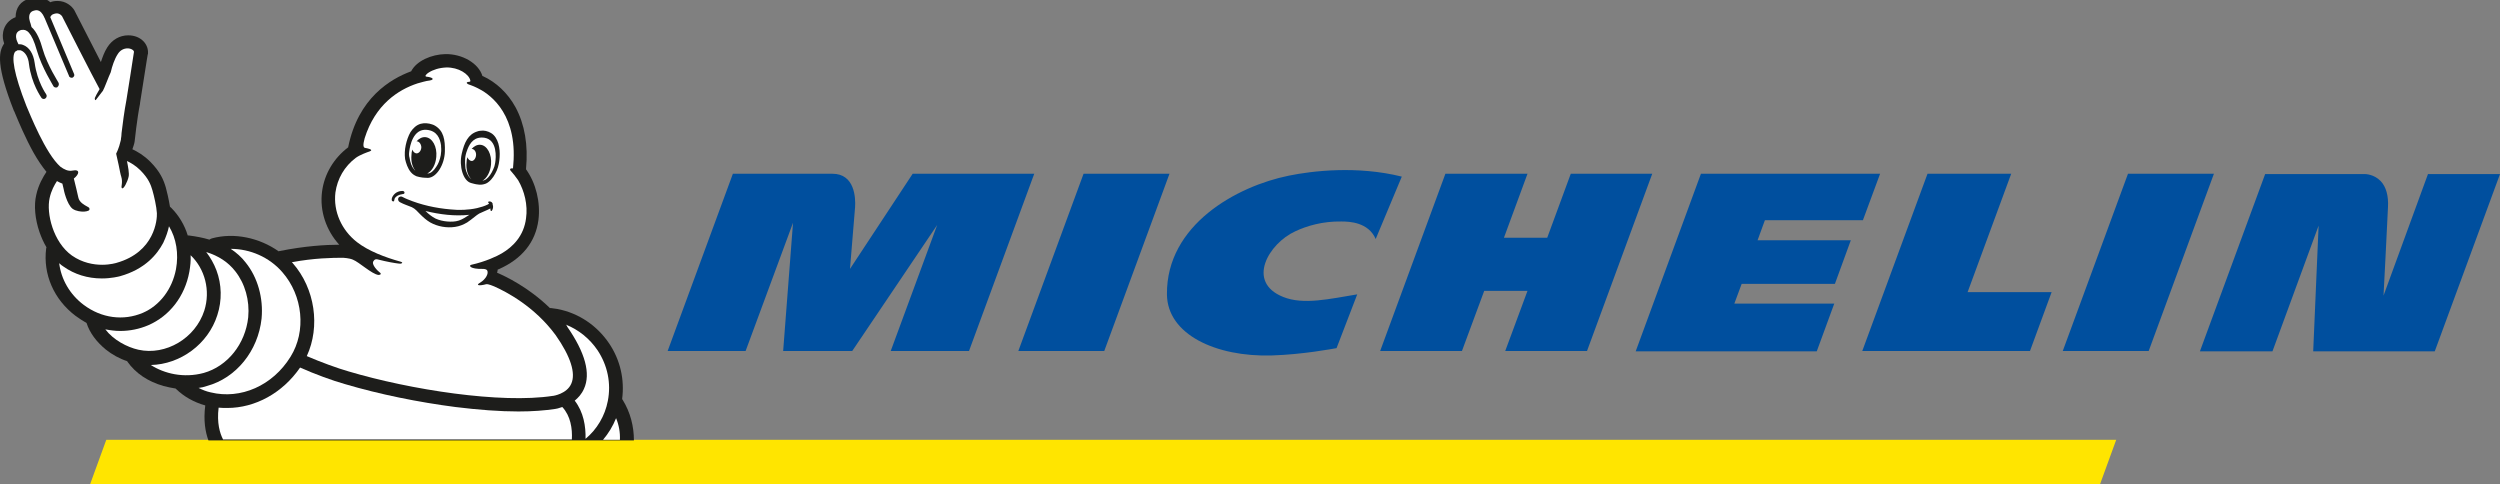 <?xml version="1.0" encoding="utf-8"?>
<!-- Generator: Adobe Illustrator 25.4.1, SVG Export Plug-In . SVG Version: 6.00 Build 0)  -->
<svg version="1.1" id="Layer_1" xmlns="http://www.w3.org/2000/svg" xmlns:xlink="http://www.w3.org/1999/xlink" x="0px" y="0px"
	 viewBox="0 0 785.6 152.2" style="enable-background:new 0 0 785.6 152.2;" xml:space="preserve">
<rect x="0" y="0" width="785.6" height="152.2" fill="#808080" stroke="none"/>
<style type="text/css">
	.st0{fill:#FFE500;}
	.st1{fill:#004F9E;}
	.st2{fill:#1D1D1B;}
	.st3{fill:#FFFFFF;}
</style>
<polygon class="st0" points="665,138.2 33.4,138.2 28.3,152.2 659.9,152.2 "/>
<path class="st1" d="M405,55.2c-16.3,3.3-38.5,15.4-38.3,37.3c0.1,12.6,15.4,19.7,32.9,19.2c9.8-0.3,19.2-2.1,20.4-2.3l6.5-16.9
	c-8.6,1.4-16.9,3.4-23.3,0.8c-11.7-4.7-4.5-16.8,3.8-20.6c3.6-1.7,8.6-3.2,14.5-3.1c2.5,0,8.5,0.2,10.8,5.5l8.2-19.6
	C426.5,52,412.3,53.7,405,55.2z M493.6,54.6l-7.4,20.1h-13.6l7.4-20.1h-25.8l-20.5,55.7h25.7l7-18.9h13.6l-7,18.9h25.7l20.5-55.7
	H493.6z M340.5,54.6l-20.5,55.7h27l20.5-55.7H340.5z M286.8,54.6l-19.7,29.9c0,0,1.3-15.7,1.6-19.4c0.2-2.9-0.1-10.5-7.1-10.5h-31.3
	l-20.5,55.7h24.5l14.9-40.3l-3.1,40.3h21.7l26.7-39.6l-14.6,39.6h24.6l20.5-55.7H286.8z M763,54.6L749,92.9c0.2-3.9,1-19.1,1.4-27.8
	c0.2-3.6-0.6-6.4-2.3-8.2c-2.1-2.2-4.9-2.2-4.9-2.2h-31.4l-20.5,55.7h22.8l14.5-39.5l-1.7,39.5h38.2l20.5-55.7H763z M668.7,54.6
	l-20.5,55.7h27l20.5-55.7H668.7z M554.6,69.2h30.8l5.4-14.6h-56.3L514,110.4h56.9l5.5-15H545l2.3-6.2h29.3l5-13.7h-29.3L554.6,69.2z
	 M632,54.6h-26.3l-20.5,55.7h52.7l6.8-18.5h-26.4L632,54.6z"/>
<path class="st2" d="M4.4,34.9c0,0,0,0.1,0.1,0.1c0.1,0.2,0.2,0.6,0.4,1c1,2.4,3.1,7.4,5.6,11.9c1.4,2.5,2.8,4.5,4.1,6.1
	c-1,1.5-2.5,4-3.2,7.2c-0.8,3.3-0.4,7.6,1,11.7c0.6,1.7,1.3,3.3,2.2,4.8c0,0,0,0,0,0c0,0,0,0,0,0c0,0.1-0.1,0.3-0.1,0.4
	c-1,8.1,2.4,16,9.3,21.2c1.1,0.8,2.2,1.5,3.4,2.2c1,3.1,3.1,5.9,6,8.3c2,1.6,4.3,2.9,6.8,3.7c0,0,0,0,0,0.1
	c2.6,3.7,6.5,6.3,11.4,7.7c1.2,0.3,2.5,0.6,3.8,0.8c0.1,0.1,0.1,0.1,0.2,0.2c2.4,2.3,5.5,4.1,9.1,5.1c-0.6,4.7,0,8.3,1,11h133.7
	c0-4.4-1.1-8.8-3.5-12.7c-0.1-0.1-0.1-0.2-0.2-0.3c0.8-6.2-0.6-12.3-4.1-17.5c-3.8-5.6-9.5-9.5-16.2-10.8c-0.7-0.1-1.4-0.2-2.1-0.3
	c-0.1,0-0.2,0-0.3,0c-6.8-6.6-14-10-16.6-11.1c0.1-0.4,0.2-0.7,0.2-1c0.1,0,0.2-0.1,0.3-0.1c7.3-3.2,11.6-8.5,12.5-15.5
	c0.7-5.5-0.8-11.6-3.9-15.9c0-0.1,0-0.1,0-0.2c0.7-7.4-0.4-13.9-3.3-19.3c-2.4-4.4-6.1-7.9-10.3-9.8c0,0,0,0-0.1,0
	c-1.2-4-6.3-7-11.7-6.9c-4.3,0.1-9,2.1-10.7,5.4c-6.5,2.4-16.7,8.4-19.8,23.9c-4.5,3.4-7.5,8.4-8.2,13.9c-0.8,6.1,1.3,12.2,5.4,16.7
	c-4.2,0-10.9,0.4-18.8,2c-0.1,0-0.2,0-0.2,0.1c-6.1-4.3-14-6-21-4.1c-0.3,0.1-0.5,0.2-0.8,0.4c-2-0.6-4.1-1-6.4-1.3
	c-0.1,0-0.3,0-0.4,0c-1-3.3-2.8-6.3-5.2-8.7c-0.1-0.1-0.4-0.3-0.4-0.4c0,0,0,0,0,0c-0.4-2.4-1-5-1.3-6c-0.7-2.4-1.8-5-4.9-8.1
	c-2-2-4.1-3.2-5.6-3.9c0.3-0.8,0.5-1.5,0.6-1.9c0-0.2,0.1-0.3,0.1-0.5c0-0.1,0.8-7.5,1.7-11.9c0-0.1,0-0.1,0-0.2
	c2.4-15.2,2.4-15.4,2.5-15.5c0,0,0-0.1,0-0.1c0.1-1.4-0.4-2.7-1.3-3.7c-1.2-1.3-2.9-2-4.9-2c-2.7,0-5.1,1.4-6.6,3.8
	c-0.9,1.4-1.5,3.1-2,4.6c-2.5-4.9-5.8-11.3-8.2-16c0-0.1-0.1-0.2-0.1-0.2c-0.8-1.4-2.7-3-5.3-3c-0.8,0-1.6,0.1-2.3,0.4
	c-1.1-1-2.6-1.5-4.1-1.5c-0.8,0-1.5,0.1-2.3,0.4C6.4,0.2,4.9,2.6,4.9,5.4C2.8,6.2,1.4,7.9,1,10c-0.3,1.5,0,2.7,0.2,3.3
	c0,0.1,0.1,0.2,0.1,0.4c-0.1,0.1-0.1,0.2-0.2,0.3C-0.4,16.4-1.2,20.7,4.4,34.9"/>
<path class="st3" d="M194.8,138.2h-5.3c1.7-2,3.1-4.3,4.1-6.8C194.5,133.6,194.9,135.9,194.8,138.2"/>
<path class="st3" d="M107.8,81c0,0,2,0.1,3.1,0.6c2,0.8,5.9,4.5,8,4.8c0.4,0,1.3-0.2,0.3-0.9c-0.3-0.2-2.7-2.4-1.8-3.5c0,0,0,0,0,0
	c0.3-0.5,0.7-0.6,1.2-0.5c3.1,0.8,5.6,1.2,6.5,1.3c0.5,0.1,0.9,0.1,1.2-0.1c0.2-0.2,0.1-0.3-0.5-0.5c-4.7-1.3-10-3.3-13.6-6.1
	c-4.9-3.8-7.5-9.7-6.8-15.6c0.6-4.3,2.8-8.2,6.4-10.9c1.4-1,3.7-1.8,4.3-2c1.7-0.6-1.1-1.1-1.3-1.1c-0.7-0.1-0.8-0.9-0.2-3.1
	c3.3-10.5,10.5-15.2,16.6-17.2c1.1-0.3,2.7-0.8,3.8-0.9c1.7-0.3,1-1-0.9-1.2c0,0-0.6,0-0.3-0.5c0.1-0.1,0.4-0.5,0.9-0.8
	c1.4-0.9,3.3-1.5,5.5-1.6c3.9-0.1,7.2,2.1,7.6,4.1c0,0,0.1,0.4-0.3,0.4c-0.7,0-1.3,0.3-0.3,0.8c0.2,0.1,1.3,0.4,2.7,1.1
	c0.1,0,0.1,0.1,0.2,0.1c2.9,1.4,12,6.9,11.3,22.5c0,0,0,0,0,0c0,0.5-0.1,0.9-0.1,1.4c0,0.4-0.1,0.9-0.1,1.3
	c-0.9-0.1-1.2,0.3-0.6,0.9c0.4,0.4,1.5,1.8,2.2,2.8c2,3.4,3.1,7.8,2.5,12c-0.7,5.6-4.2,9-7.6,11c-1.5,0.9-5.1,2.6-9.6,3.6
	c-0.9,0.2-0.5,1.4,3.7,1.3c0.4,0,1.1,0.1,1.3,0.5c0.5,0.9-0.4,2.7-2.2,3.8c-1.6,0.9-0.3,1.1,1.9,0.5c0.6-0.1,2.3,0.6,2.5,0.7
	c3.6,1.6,12.6,6.2,19.3,15.3c4.7,6.7,6.4,12,4.9,15.3c-1.4,3.2-5.7,3.8-5.7,3.8c0,0,0,0-0.1,0c-16.3,2.5-44.7-1.9-64.2-7.7
	c-3.5-1-8.7-2.9-13.1-4.8c4.3-9.3,2.6-21.2-4.4-29.2c-0.1-0.1-0.2-0.2-0.3-0.3C98.6,81.1,104.4,81,107.8,81"/>
<path class="st3" d="M187.8,110.1c3.1,4.7,4.3,10.3,3.2,15.9c-0.9,4.7-3.4,8.9-7,11.9c0.1-3.9-0.6-8.4-3.4-12
	c1.1-0.9,2.2-2.1,2.9-3.7c2.2-4.8,0.4-11.4-5.3-19.6c0,0,0,0,0-0.1c-0.1-0.2-0.2-0.3-0.4-0.5C181.8,103.6,185.3,106.4,187.8,110.1"
	/>
<path class="st3" d="M88.7,85.5c6.5,7.4,7.6,18.6,2.6,26.6c-5.6,9.1-15.7,13.5-25.1,11.2c-1.4-0.3-2.6-0.8-3.8-1.4
	c0.9-0.1,1.8-0.3,2.6-0.6c9.2-2.5,16.1-11,17.2-21.2c0.6-6.4-1.2-12.9-5-17.6c-1.3-1.7-2.9-3.1-4.7-4.3
	C78.6,78.2,84.6,80.8,88.7,85.5"/>
<path class="st3" d="M73.9,85.2c3.1,3.9,4.6,9.2,4.1,14.5c-0.9,8.4-6.5,15.4-14,17.5c-6.3,1.7-12.4,0.2-16.6-2.5
	c9.2-0.2,18-6.5,20.9-15.7c1.5-4.6,1.4-9.6-0.3-14.1c-0.8-2.1-1.9-4-3.2-5.7C68.7,80.4,71.7,82.4,73.9,85.2"/>
<path class="st3" d="M59.5,85.4c0.3-1.7,0.5-3.5,0.4-5.2c4.5,4.3,6.3,11.1,4.3,17.4c-2.8,8.7-12.1,14.2-20.7,12.3
	c-3.6-0.8-7.9-3.1-10.4-6.4c1.6,0.3,3.1,0.5,4.7,0.5c3,0,6-0.6,8.8-1.8C53.3,99.3,58.1,93.1,59.5,85.4"/>
<path class="st3" d="M53.1,71.1C53.1,71.1,53.1,71.1,53.1,71.1c2.3,3.8,3.1,8.6,2.2,13.5c-1.2,6.3-5.1,11.4-10.4,13.7
	c-6.1,2.6-13,1.7-18.6-2.5c-4.4-3.3-7.1-8.1-7.7-13.1c0,0,0,0,0,0c0.4,0.4,0.9,0.8,1.4,1.1c3.4,2.4,7.5,3.7,12,3.7
	c3,0,5.3-0.6,5.7-0.7c7.9-2.2,11.7-6.9,13.6-10.5C52.2,74.4,52.8,72.6,53.1,71.1"/>
<path class="st3" d="M4.8,16.2c0.1,0,0.1-0.1,0.2-0.1c0.2-0.1,0.3-0.2,0.5-0.3c0.1,0,0.1,0,0.2,0c0.2,0,0.4,0,0.6,0
	c0.1,0,0.3,0,0.4,0.1c1.2,0.5,2.2,2,2.4,4.2c0.8,6.3,3.8,10.4,3.9,10.6c0.2,0.3,0.5,0.4,0.8,0.4c0.2,0,0.4-0.1,0.5-0.2
	c0.4-0.3,0.5-0.9,0.2-1.3c0,0-2.8-3.9-3.6-9.8c-0.4-2.9-1.7-5-3.7-5.7c-0.5-0.2-0.9-0.2-1.4-0.2c-0.3-0.6-0.5-1.1-0.6-1.4
	c-0.2-0.8-0.5-2.4,1.2-3c0.1,0,0.2-0.1,0.3-0.1c0.1,0,0.1,0,0.2,0c1.3-0.2,3,0.4,4.7,6.5c1.6,5.5,5.1,10.9,5.2,11.2
	c0.2,0.3,0.5,0.4,0.8,0.4c0.2,0,0.4,0,0.5-0.2c0.4-0.3,0.5-0.9,0.3-1.3c0-0.1-3.5-5.4-5-10.6c-0.7-2.6-1.8-5.4-3.5-6.9
	C9.7,7.7,9.5,7,9.4,6.8c-0.3-0.9-0.6-2.9,1.1-3.4c0.3-0.1,0.7-0.2,0.9-0.2c1.3,0,2,1.2,2.4,2c0,0.1,0.1,0.3,0.2,0.4l7.7,18.3
	c0,0.1,0.1,0.3,0.2,0.3c0.2,0.2,0.6,0.3,0.9,0.2c0.4-0.2,0.7-0.7,0.5-1.1L15.8,5.4c0.1-0.3,0.4-0.7,0.8-0.9c0.5-0.2,0.9-0.3,1.2-0.3
	c1.1,0,1.7,0.9,1.7,0.9S29.4,24.6,31.3,28c-0.8,1.3-1.4,2.5-1.5,2.8c-0.1,0.5,0.2,0.9,0.4,0.5c0.6-0.8,1.4-1.8,2-2.6c0,0,0,0,0,0
	c0,0,0,0,0,0c0,0,0.1-0.1,0.1-0.1c0.5-0.8,1.9-4.7,2.5-5.9c0.4-1.8,1.2-4.2,2.2-5.7c0.8-1.3,2-1.8,3.1-1.8c1.1,0,2,0.6,2,1.1
	c0,0.3-2.4,15.3-2.4,15.3c-0.6,3.1-1.2,7.6-1.5,10.2c0,0.6-0.1,1.3-0.2,1.9c0,0.1,0,0.2,0,0.2s0,0.1-0.1,0.4c-0.5,2.3-1.4,4-1.4,4
	l0.8,3.6c0,0,0,0,0,0c0.3,1.5,0.6,3.1,0.8,3.6c0.6,2-0.2,3.2,0.2,3.6c0.5,0.6,1.8-2.1,2.1-3.5c0.3-1.1-0.2-3.4-0.5-5
	c1.1,0.5,2.7,1.4,4.2,2.9c2.6,2.6,3.3,4.6,3.8,6.3c0.5,1.7,1.3,5.2,1.4,7.2c0.1,1.9-0.6,12.2-12.7,15.6c0,0-1.9,0.6-4.5,0.6
	c-2.7,0-6.2-0.6-9.5-2.9c-5.9-4.2-8.1-13.3-7-18.1c0.5-2.3,1.5-4.1,2.3-5.3c0.6,0.3,1.1,0.6,1.7,0.8l0.4,1.7c0,0.2,1,4.8,2.8,6.2
	c1.1,0.8,2.8,0.9,3.3,0.9c0.5,0,1.8-0.1,2-0.6c0-0.1,0.1-0.3-0.1-0.6c-0.1-0.1-0.2-0.2-0.6-0.4c-0.9-0.5-2.5-1.3-2.8-2.9
	c-0.2-0.9-0.9-4-1.4-5.9c1.8-1.4,2-3-0.4-2.5c-1.4,0.3-2.7-0.4-3.8-1.2c-4.7-4.1-9.7-16.8-10.7-19.1C4.3,23.1,3.5,17.7,4.8,16.2"/>
<path class="st3" d="M68.7,128.1c0.9,0.1,1.8,0.1,2.7,0.1c8.8,0,17.4-4.7,22.9-12.7c4.7,2.1,10.2,4.1,14.1,5.2
	c10.8,3.2,23.1,5.7,34.7,7.2c7.3,0.9,14,1.4,19.8,1.4c4.4,0,8.3-0.3,11.6-0.8c0.2,0,1.1-0.2,2.2-0.6c2.6,2.8,3.2,6.8,3,10.2H70.1
	C69.1,136.2,68.1,132.9,68.7,128.1"/>
<path class="st2" d="M129.1,54.1c0.5,0.6,1.1,1,1.8,1.3c0.6,0.2,1.2,0.3,1.9,0.4c0,0,1.1,0.1,1.7,0.1c2.7-0.1,5.2-4.2,5.3-8.3
	c0.1-3.7-0.4-6.5-3.1-8.1c-0.3-0.2-0.6-0.3-0.9-0.4c-1.1-0.4-2.5-0.5-3.6-0.2c-1.4,0.4-2.4,1.4-3.2,2.6c-0.7,1.2-1.2,2.7-1.5,4.1
	c-0.3,1.4-0.4,2.9-0.2,4.4C127.6,51.3,128.1,52.9,129.1,54.1z M128.6,47.6c0.2-1.7,1.2-7.2,5.5-6.8c3.3,0.3,4.2,2.8,4.5,4.9
	c0,0.1,0,0.2,0,0.3c0.2,2.1-0.2,3.6-0.7,4.9c-0.2,0.5-0.5,1.1-0.8,1.5c-0.8,1.3-1.8,2.1-2.6,2.1c-0.1,0-0.2,0-0.2,0
	c1.5-0.8,2.6-2.8,2.8-5.2c0.3-3.2-1.2-6-3.4-6.2c-1-0.1-2,0.4-2.8,1.3c0.8,0,1.4,0.8,1.5,1.8c0,1-0.6,1.9-1.4,2
	c-0.7,0-1.2-0.5-1.4-1.2c-0.2,0.5-0.3,1.1-0.3,1.7c-0.2,2,0.3,3.8,1.2,4.9c-0.1-0.1-0.3-0.2-0.4-0.4c-0.7-0.8-1.2-2.1-1.4-3.6
	C128.5,49,128.5,48.3,128.6,47.6z M153.9,63.3c-0.5-0.1-0.6,0.3-0.4,0.5c0.1,0,0.1,0.1,0.2,0.2c-0.2,0.1-0.3,0.2-0.5,0.3
	c-1,0.5-2.1,0.8-3.3,1.1c-2.7,0.6-5.6,0.7-8.4,0.4c-4.6-0.4-9.2-1.4-13.5-3.2c-0.4-0.2-0.8-0.3-1.1-0.5c-0.2-0.1-0.4-0.2-0.6-0.3v0
	c-0.6-0.2-1.2,0.2-1.2,0.8c0,0.5,0.3,0.8,0.7,1c1.1,0.6,2.4,1,3.6,1.5c1.1,0.5,1.8,1.4,2.6,2.2c1,1,2,1.9,3.2,2.6
	c2.3,1.3,5.2,1.8,7.8,1.4c1.4-0.2,2.6-0.7,3.8-1.4c0.8-0.5,1.6-1.2,2.4-1.8c0.5-0.4,0.9-0.7,1.4-1c0.3-0.2,2.4-1,3.5-1.6
	c0,0.4,0,0.7,0.2,0.8c0.3,0.1,0.5-0.5,0.6-0.9c0.1-0.5,0-0.9-0.1-1.2C154.9,63.8,154.4,63.3,153.9,63.3z M144.2,69.3
	c-1.2,0.4-2.5,0.4-3.7,0.3c-1.2-0.1-2.5-0.4-3.6-0.9c-1.2-0.6-2.3-1.5-3.2-2.4c4.5,1.1,9.2,1.7,13.8,1.2
	C146.4,68.2,145.4,68.9,144.2,69.3z M127.1,60.4c-0.1-0.4-0.6-0.4-0.7-0.4c-0.4,0-1,0.1-1.4,0.3c-1.1,0.4-2,1.7-1.9,2.5
	c0,0.1,0,0.2,0.1,0.3c0.1,0.1,0.2,0.2,0.4,0.2c0,0,0,0,0,0l0,0l0,0c0.2,0,0.3-0.2,0.3-0.4c0-0.2,0.1-0.6,0.4-0.9
	c0.3-0.3,0.8-0.8,2.2-1C126.9,61,127.2,60.8,127.1,60.4z M156.6,45.1c-0.4-1.3-1.1-2.6-2.3-3.3c-1-0.6-2.2-0.9-3.4-0.7
	c-0.3,0-0.6,0.1-0.9,0.2c-2.9,0.9-4.1,3.5-4.9,7c-0.9,3.9,0.4,8.5,2.9,9.2c0.6,0.2,1.6,0.4,1.6,0.4c0.6,0.1,1.3,0.2,1.9,0.1
	c0.7-0.1,1.4-0.3,2-0.8c1.2-0.9,2-2.3,2.6-3.6c0.6-1.4,0.8-2.8,0.9-4.2C157.1,48,157,46.5,156.6,45.1z M155.6,51.2
	c-0.1,0.7-0.3,1.4-0.6,2c-0.6,1.4-1.4,2.5-2.2,3.1c-0.4,0.3-0.8,0.4-1.2,0.5c1.4-0.8,2.5-2.8,2.7-5.1c0.3-3.2-1.2-6-3.3-6.2
	c-1-0.1-2,0.4-2.8,1.3c0.8,0,1.4,0.8,1.4,1.8c0,1-0.6,1.9-1.3,2c-0.6,0-1.2-0.5-1.4-1.2c-0.2,0.5-0.3,1.1-0.3,1.7
	c-0.2,2.2,0.4,4.1,1.5,5.2c-0.6-0.4-1.2-1.3-1.6-2.5c-0.2-0.5-0.3-1.1-0.3-1.7c-0.1-1.4-0.2-2.9,0.6-4.9c0-0.1,0.1-0.2,0.1-0.3
	c0.8-2,2.2-4.1,5.4-3.6C156.3,44,155.9,49.5,155.6,51.2z"/>
</svg>
